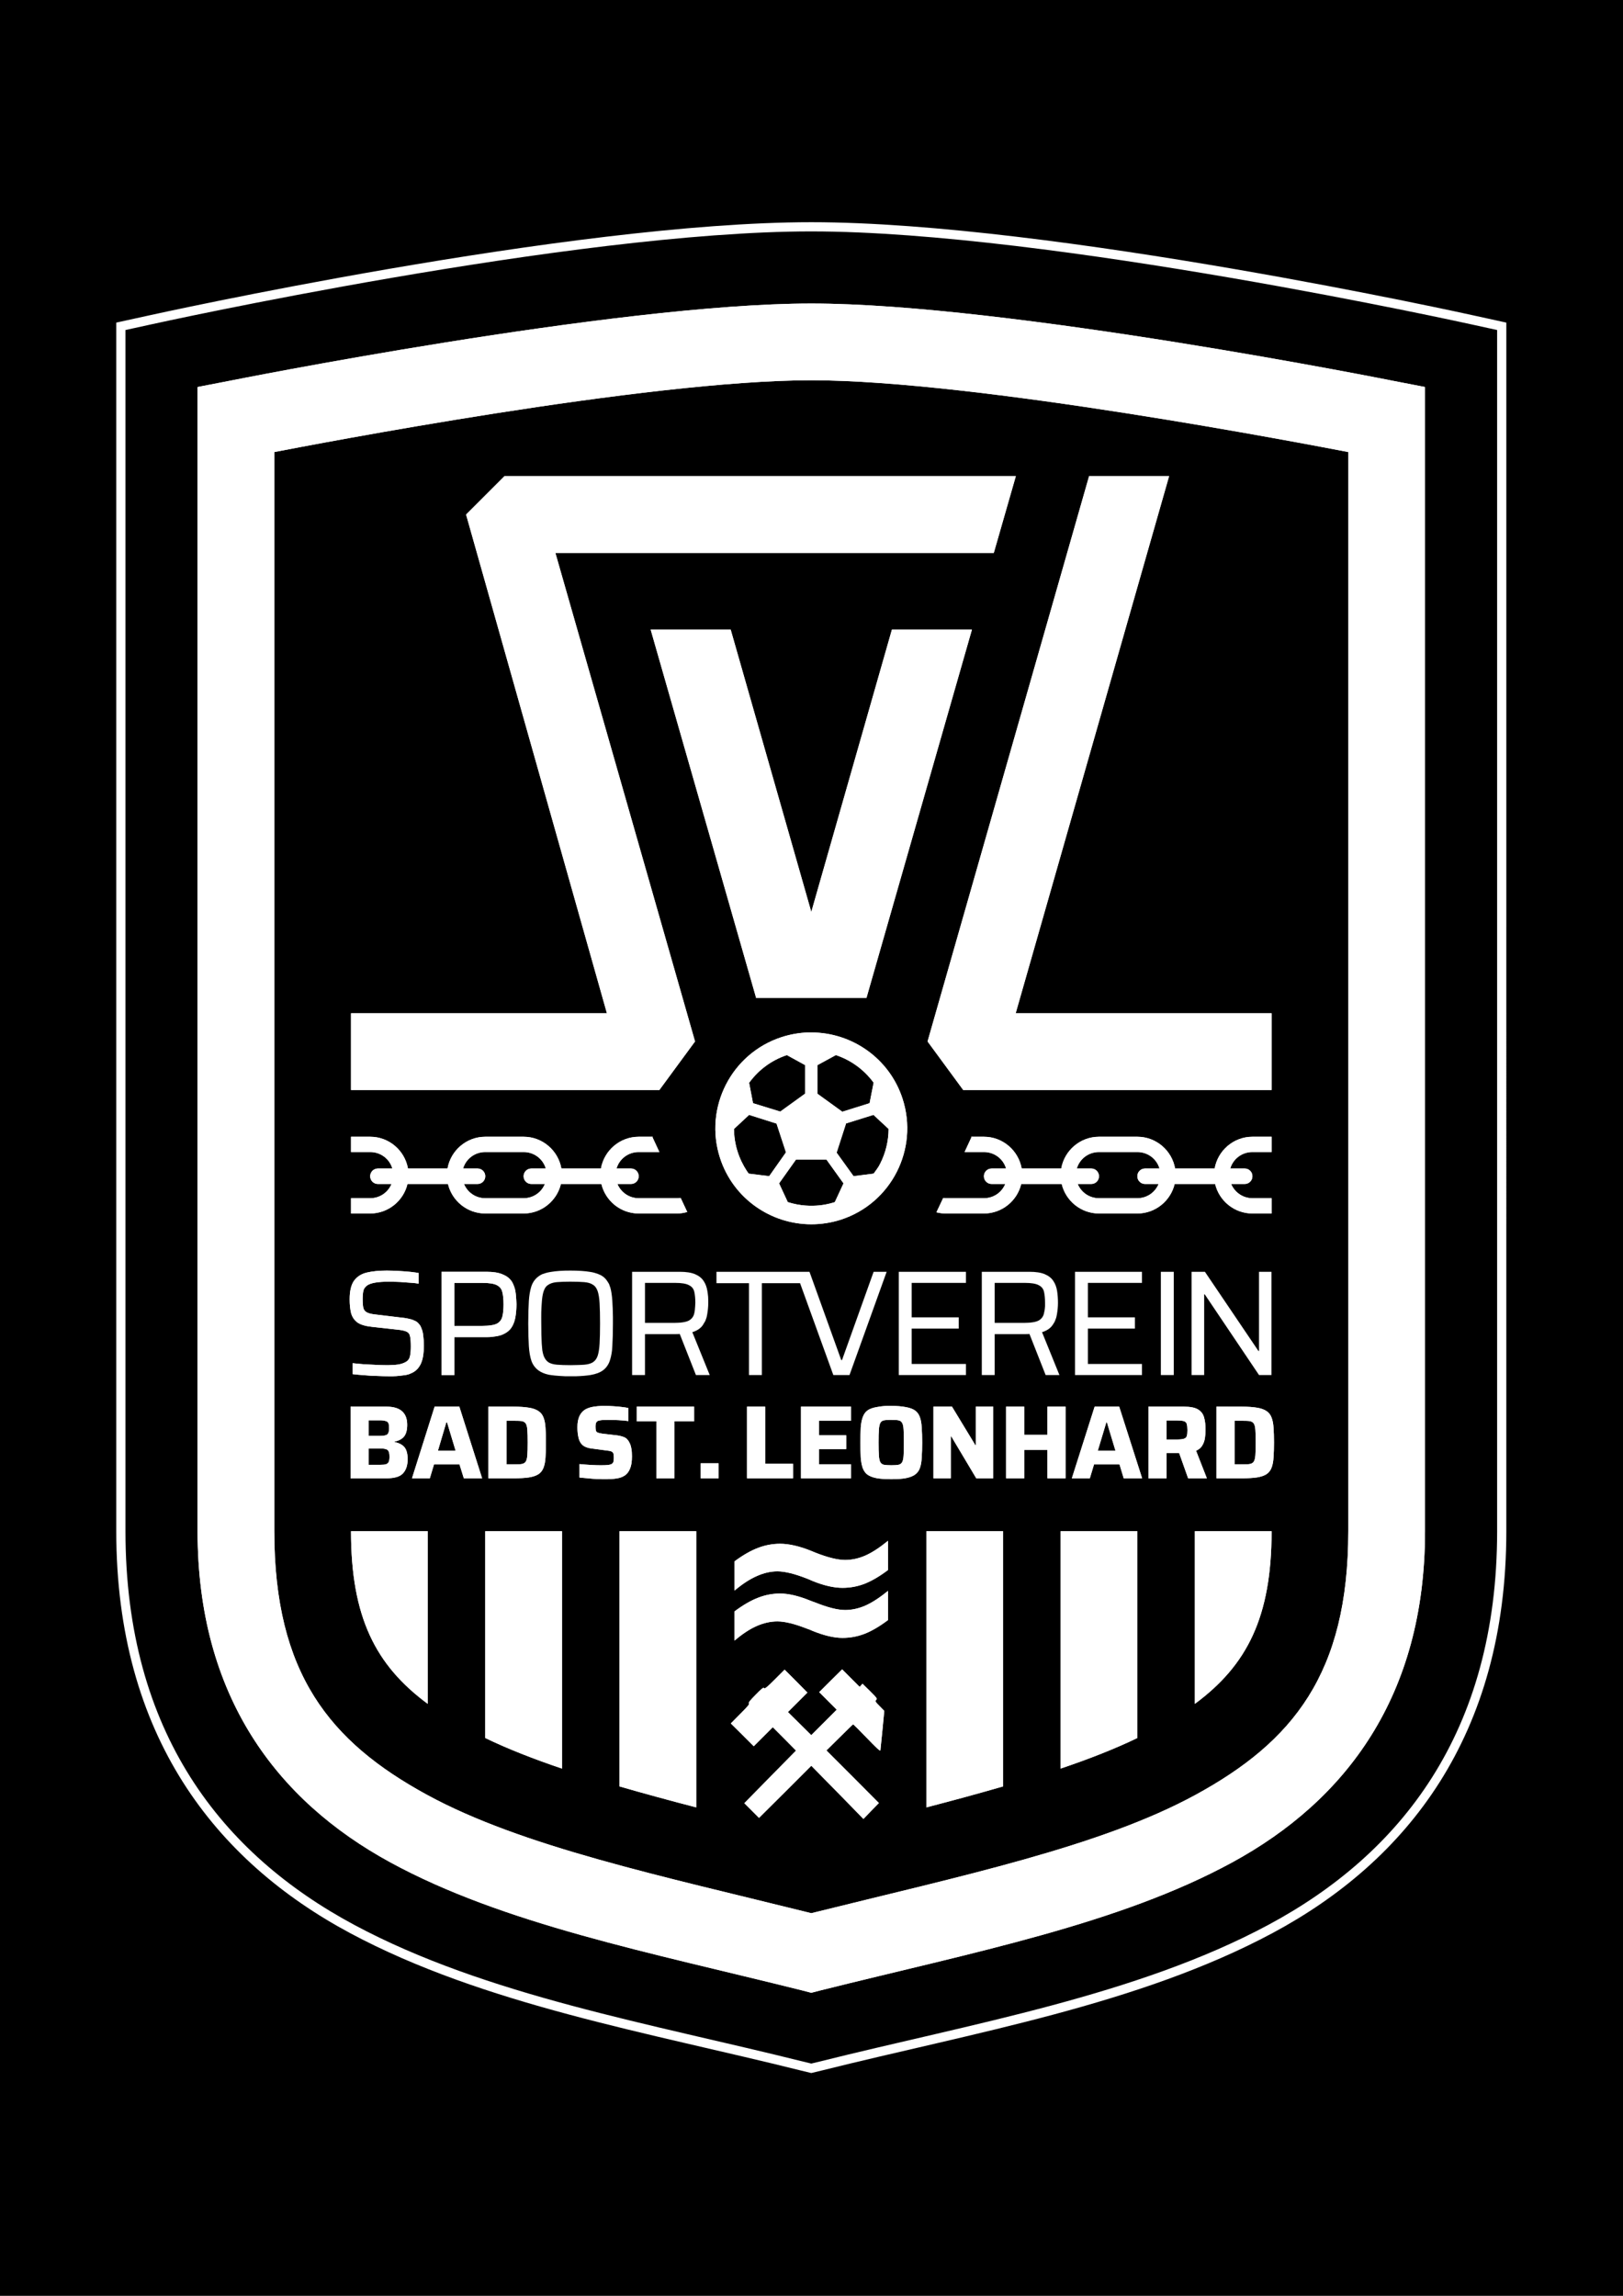 <?xml version="1.0" encoding="UTF-8" standalone="no"?>
<!-- Created with Inkscape (http://www.inkscape.org/) -->

<svg
   version="1.1"
   id="svg1"
   width="793.701"
   height="1122.52"
   viewBox="0 0 793.701 1122.52"
   sodipodi:docname="kontur-weiss.svg"
   inkscape:version="1.4.2 (1:1.4.2+202505120737+ebf0e940d0)"
   xmlns:inkscape="http://www.inkscape.org/namespaces/inkscape"
   xmlns:sodipodi="http://sodipodi.sourceforge.net/DTD/sodipodi-0.dtd"
   xmlns="http://www.w3.org/2000/svg"
   xmlns:svg="http://www.w3.org/2000/svg">
  <defs
     id="defs1" />
  <sodipodi:namedview
     id="namedview1"
     pagecolor="#ffffff"
     bordercolor="#000000"
     borderopacity="0.25"
     inkscape:showpageshadow="2"
     inkscape:pageopacity="0.0"
     inkscape:pagecheckerboard="0"
     inkscape:deskcolor="#d1d1d1"
     inkscape:zoom="0.65679466"
     inkscape:cx="361.60465"
     inkscape:cy="573.9998"
     inkscape:window-width="1920"
     inkscape:window-height="1008"
     inkscape:window-x="0"
     inkscape:window-y="0"
     inkscape:window-maximized="1"
     inkscape:current-layer="g1">
    <inkscape:page
       x="0"
       y="0"
       inkscape:label="1"
       id="page1"
       width="793.701"
       height="1122.52"
       margin="0"
       bleed="0" />
  </sodipodi:namedview>
  <g
     id="g1"
     inkscape:groupmode="layer"
     inkscape:label="1">
    <rect
       style="fill:#000000;stroke-width:80;stroke-linecap:round;stroke-miterlimit:9.3"
       id="rect2"
       width="793.701"
       height="1122.52"
       x="0"
       y="0" />
    <path
       id="path1"
       d="m 297.637,81.504 c -88.617,0 -242.614,34.117 -242.614,34.117 l -12.371,2.711 v 443.309 c 0,75.125 36.532,121.007 85.707,147.375 49.125,26.336 109.95,36.57 165.461,50.449 h 0.004 l 3.813,0.922 3.812,-0.922 h 0.004 c 55.512,-13.879 116.34,-24.113 165.461,-50.449 49.18,-26.368 85.707,-72.25 85.707,-147.375 V 118.332 l -12.371,-2.711 h -0.004 C 540.227,115.617 386.25,81.504 297.637,81.504 Z m 0,3.375 c 87.75,0 241.883,34.043 241.883,34.043 h 0.003 l 9.723,2.129 v 440.59 c 0,74.039 -35.566,118.472 -83.93,144.398 -48.41,25.957 -108.976,36.223 -164.668,50.145 l -3.011,0.726 -2.996,-0.726 h -0.016 C 238.938,742.262 178.371,731.996 129.957,706.039 81.598,680.113 46.031,635.68 46.031,561.641 v -440.59 l 9.723,-2.129 h 0.004 c 0,0 154.129,-34.043 241.879,-34.043 z m 0,26.457 c -71.871,0 -213.774,28.418 -213.774,28.418 l -11.379,2.199 v 419.688 c 0,60.394 28.95,98.687 70.637,121.425 41.688,22.739 95.223,33.028 151.109,46.996 l 3.407,0.883 3.406,-0.883 c 55.887,-13.968 109.426,-24.257 151.113,-46.996 41.688,-22.738 70.637,-61.031 70.637,-121.425 V 141.953 l -11.379,-2.199 c 0,0 -141.902,-28.418 -213.777,-28.418 z m 0,28.144 c 60.605,0 182.746,23.61 197.008,26.329 v 395.832 c 0,52.183 -20.305,77.211 -56.012,96.687 -34.867,19.02 -85.863,29.738 -140.996,43.43 -55.129,-13.692 -106.129,-24.41 -140.992,-43.43 -35.711,-19.476 -56.016,-44.504 -56.016,-96.687 V 165.809 c 14.266,-2.723 136.402,-26.329 197.008,-26.329 z m -112.575,35.18 -14.074,14.07 51.672,182.938 h -93.887 v 28.144 H 241.898 L 254.984,382.004 203.75,202.805 h 160.84 l 8.082,-28.145 z m 214.489,0 -59.258,207.344 13.082,17.808 H 466.504 V 371.668 H 372.613 L 428.902,174.66 Z m -160.84,56.289 38.699,135.113 h 40.457 L 356.566,230.949 H 327.211 L 297.637,334.508 268.062,230.949 Z m 57.609,147.754 c -3.164,0.125 -6.402,0.684 -9.566,1.707 -18.469,6 -28.594,25.891 -22.594,44.36 4.828,14.867 18.652,24.292 33.477,24.292 3.605,0 7.265,-0.531 10.886,-1.703 18.469,-6 28.59,-25.886 22.59,-44.359 -4.824,-14.867 -18.652,-24.297 -33.476,-24.297 -0.449,0 -0.864,-0.015 -1.317,0 z m -7.644,8.301 6.711,3.684 v 10.445 l -9.129,6.594 -10,-3.075 -1.434,-7.48 c 3.449,-4.734 8.192,-8.281 13.852,-10.168 z m 17.976,0 c 5.559,1.844 10.375,5.375 13.852,10.113 l -1.481,7.535 -10.007,3.133 -9.121,-6.597 v -10.5 z m -31.828,21.934 10.059,3.187 3.465,10.555 -6.157,8.738 -7.531,-0.934 c -2.039,-2.847 -5.316,-8.48 -5.387,-16.382 z m 45.625,0 5.551,5.164 c -0.027,4.355 -1.051,8.71 -3.074,12.699 -0.633,1.324 -1.555,2.496 -2.418,3.683 l -7.367,0.934 -6.211,-8.629 3.461,-10.719 z m -191.676,8.023 v 5.609 h 7.036 c 3.882,0 7.109,2.524 8.136,6.043 h -5.332 c -1.57,0.008 -2.832,1.293 -2.804,2.86 0.003,1.547 1.257,2.8 2.804,2.804 h 5 v 0.055 c -1.269,3.047 -4.261,5.168 -7.804,5.168 h -7.036 v 5.605 h 7.036 c 6.629,0 12.211,-4.636 13.687,-10.828 h 14.84 c 1.476,6.192 7.059,10.828 13.687,10.828 h 14.075 c 6.629,0 12.211,-4.636 13.687,-10.828 h 14.84 c 1.477,6.192 7.059,10.828 13.687,10.828 h 14.075 c 1.301,0 2.539,-0.214 3.738,-0.546 l -2.418,-5.168 c -0.434,0.066 -0.867,0.109 -1.32,0.109 h -14.075 c -3.542,0 -6.531,-2.176 -7.804,-5.223 h 5.004 c 1.543,-0.007 2.797,-1.257 2.8,-2.804 0.028,-1.567 -1.234,-2.852 -2.8,-2.86 h -5.336 c 1.027,-3.519 4.258,-6.043 8.136,-6.043 h 7.586 l -2.527,-5.441 0.113,-0.168 h -5.168 c -6.918,0 -12.695,5.055 -13.851,11.652 h -14.512 c -1.156,-6.593 -6.933,-11.652 -13.851,-11.652 h -14.071 c -6.918,0 -12.695,5.055 -13.851,11.652 h -14.512 c -1.156,-6.597 -6.934,-11.652 -13.852,-11.652 z m 227.516,0 0.113,0.168 -2.527,5.441 h 7.09 c 3.883,0 7.113,2.528 8.137,6.047 h -5.332 c -1.567,0.008 -2.829,1.289 -2.805,2.856 0.008,1.547 1.258,2.8 2.805,2.804 h 5.003 v 0.055 c -1.273,3.047 -4.261,5.168 -7.808,5.168 h -14.07 c -0.293,0 -0.594,-0.023 -0.879,-0.055 l -2.473,5.223 c 1.082,0.266 2.187,0.437 3.352,0.437 h 14.074 c 6.629,0 12.211,-4.636 13.687,-10.828 h 14.84 c 1.477,6.192 7.059,10.828 13.688,10.828 h 14.07 c 6.629,0 12.215,-4.636 13.687,-10.828 h 14.844 c 1.473,6.192 7.055,10.828 13.684,10.828 h 7.039 V 439.5 h -7.039 c -3.543,0 -6.528,-2.176 -7.801,-5.223 h 5 c 1.547,-0.004 2.797,-1.257 2.801,-2.804 0.027,-1.567 -1.235,-2.852 -2.801,-2.86 h -5.332 c 1.027,-3.519 4.254,-6.043 8.133,-6.043 h 7.039 v -5.609 h -7.039 c -6.918,0 -12.692,5.055 -13.852,11.652 h -14.512 c -1.156,-6.597 -6.929,-11.652 -13.851,-11.652 h -14.07 c -6.918,0 -12.696,5.055 -13.852,11.652 H 374.82 c -1.156,-6.597 -6.933,-11.652 -13.851,-11.652 z m -178.266,5.609 h 14.075 c 3.882,0 7.109,2.524 8.136,6.043 h -5.332 c -1.57,0.008 -2.828,1.293 -2.804,2.86 0.007,1.547 1.257,2.8 2.804,2.804 h 5 c -1.257,3.071 -4.242,5.223 -7.804,5.223 h -14.075 c -3.562,0 -6.539,-2.152 -7.8,-5.223 h 5 c 1.543,-0.004 2.797,-1.257 2.8,-2.804 0.028,-1.567 -1.234,-2.852 -2.8,-2.86 h -5.332 c 1.023,-3.519 4.254,-6.043 8.132,-6.043 z m 225.157,0 h 14.07 c 3.883,0 7.109,2.524 8.133,6.043 h -5.328 c -1.567,0.008 -2.828,1.293 -2.805,2.86 0.008,1.547 1.258,2.8 2.805,2.804 h 5 c -1.262,3.071 -4.239,5.223 -7.805,5.223 h -14.07 c -3.567,0 -6.547,-2.152 -7.809,-5.223 h 5.004 c 1.547,-0.004 2.797,-1.257 2.805,-2.804 0.023,-1.567 -1.239,-2.852 -2.805,-2.86 h -5.332 c 1.023,-3.519 4.254,-6.043 8.137,-6.043 z m -111.149,2.746 h 11.157 l 6.265,8.739 -3.183,6.875 c -0.879,0.277 -8.172,2.89 -17.262,0 l -3.188,-6.875 z m -150.125,40.731 c -2.859,0 -5.289,0.238 -7.304,0.719 -2.02,0.476 -3.629,1.48 -4.731,3.023 -1.062,1.504 -1.594,3.766 -1.594,6.813 0,1.91 0.172,3.554 0.5,4.949 0.364,1.394 1.114,2.582 2.254,3.461 1.137,0.843 2.926,1.394 5.274,1.648 l 9.402,1.047 c 1.578,0.148 2.707,0.387 3.406,0.715 0.735,0.332 1.176,0.914 1.321,1.758 0.199,0.808 0.281,2.05 0.281,3.738 0,1.246 -0.082,2.383 -0.281,3.41 -0.196,0.992 -0.676,1.719 -1.481,2.195 -0.808,0.477 -1.793,0.809 -2.969,0.993 -0.293,0.035 -0.593,0.082 -0.933,0.109 -0.34,0.027 -0.711,0.039 -1.102,0.059 -0.39,0.015 -0.824,0.043 -1.265,0.054 -0.438,0.008 -0.887,0 -1.375,0 -0.954,0 -2.118,-0.035 -3.516,-0.109 -1.359,-0.074 -2.82,-0.149 -4.285,-0.219 -1.473,-0.113 -2.84,-0.242 -4.125,-0.387 v 4.012 c 1.246,0.149 2.637,0.277 4.176,0.387 1.543,0.148 3.152,0.238 4.73,0.273 1.578,0.075 3.059,0.114 4.453,0.114 0.465,0 0.922,0.011 1.371,0 0.449,-0.016 0.887,-0.032 1.321,-0.059 0.859,-0.059 1.679,-0.164 2.472,-0.273 0.196,-0.024 0.364,-0.024 0.551,-0.059 0.195,-0.031 0.422,-0.07 0.602,-0.109 0.367,-0.079 0.711,-0.164 1.046,-0.278 0.168,-0.054 0.336,-0.156 0.497,-0.219 0.48,-0.187 0.906,-0.398 1.316,-0.66 0.996,-0.64 1.816,-1.57 2.418,-2.804 0.086,-0.176 0.144,-0.36 0.23,-0.547 0.625,-1.539 0.934,-3.606 0.934,-6.215 0,-1.356 -0.086,-2.543 -0.227,-3.57 -0.054,-0.512 -0.113,-1.036 -0.226,-1.485 -0.059,-0.226 -0.113,-0.394 -0.168,-0.601 -0.059,-0.211 -0.141,-0.414 -0.227,-0.61 -0.14,-0.382 -0.3,-0.777 -0.492,-1.097 -0.086,-0.161 -0.226,-0.297 -0.332,-0.438 -0.223,-0.285 -0.453,-0.551 -0.715,-0.769 -0.14,-0.11 -0.254,-0.184 -0.386,-0.278 -0.282,-0.183 -0.602,-0.32 -0.934,-0.437 -0.168,-0.067 -0.32,-0.164 -0.492,-0.223 -0.172,-0.058 -0.367,-0.109 -0.551,-0.164 -0.371,-0.105 -0.746,-0.191 -1.156,-0.277 -0.817,-0.176 -1.715,-0.293 -2.692,-0.387 l -9.179,-1.098 c -1.36,-0.144 -2.36,-0.382 -3.024,-0.714 -0.66,-0.333 -1.156,-0.86 -1.375,-1.594 -0.195,-0.77 -0.281,-1.887 -0.281,-3.356 0,-1.211 0.086,-2.23 0.281,-3.074 0.141,-0.633 0.504,-1.148 0.992,-1.594 0.086,-0.078 0.141,-0.152 0.227,-0.222 0.082,-0.071 0.223,-0.153 0.328,-0.215 1.32,-0.848 3.934,-1.27 7.859,-1.27 0.864,0 1.762,0.02 2.696,0.059 0.469,0.016 0.941,0.027 1.429,0.055 0.485,0.027 0.981,0.074 1.485,0.113 0.512,0.027 1.008,0.074 1.48,0.109 0.95,0.067 1.844,0.125 2.637,0.219 0.398,0.051 0.742,0.109 1.102,0.168 v -3.906 c -0.321,-0.067 -0.668,-0.106 -1.047,-0.164 -1.133,-0.172 -2.52,-0.332 -4.172,-0.442 -0.555,-0.043 -1.11,-0.074 -1.652,-0.109 -1.629,-0.102 -3.211,-0.168 -4.778,-0.168 z m 36.617,0.441 -16.546,0.004 v 37.871 h 4.726 v -13.91 h 11.707 c 0.613,0 1.207,-0.012 1.758,-0.055 0.281,-0.019 0.562,-0.082 0.824,-0.109 1.305,-0.144 2.438,-0.379 3.356,-0.769 1.468,-0.622 2.562,-1.485 3.297,-2.582 0.55,-0.829 0.949,-1.793 1.21,-2.805 0.055,-0.168 0.083,-0.321 0.114,-0.496 0.027,-0.172 0.082,-0.317 0.109,-0.492 0.059,-0.368 0.113,-0.778 0.168,-1.157 0.059,-0.379 0.09,-0.765 0.117,-1.152 0.055,-0.781 0.114,-1.594 0.114,-2.418 0,-0.422 -0.028,-0.805 -0.059,-1.211 -0.055,-1.227 -0.141,-2.414 -0.328,-3.516 -0.028,-0.183 -0.086,-0.375 -0.113,-0.55 -0.028,-0.18 -0.055,-0.325 -0.11,-0.496 -0.058,-0.172 -0.117,-0.329 -0.172,-0.497 -0.058,-0.16 -0.113,-0.336 -0.168,-0.492 -0.226,-0.633 -0.511,-1.226 -0.879,-1.758 -0.734,-1.066 -1.828,-1.886 -3.296,-2.472 -1.434,-0.625 -3.407,-0.938 -5.829,-0.938 z m -11.82,4.071 h 10.277 c 2.426,0 4.215,0.269 5.278,0.824 1.101,0.551 1.777,1.41 2.035,2.586 0.293,1.136 0.441,2.617 0.441,4.449 0,1.836 -0.14,3.332 -0.441,4.508 -0.293,1.176 -0.988,2.086 -2.09,2.636 -0.691,0.325 -1.652,0.54 -2.855,0.661 -0.254,0.023 -0.508,0.039 -0.77,0.054 -0.523,0.032 -1.101,0.059 -1.703,0.059 h -10.168 z m 54.09,45.125 c -1.031,0.035 -1.996,0.144 -2.914,0.277 -1.195,0.18 -2.274,0.512 -3.188,1.047 -0.894,0.535 -1.578,1.316 -2.089,2.363 -0.508,1.043 -0.77,2.445 -0.77,4.176 0,1.504 0.172,2.84 0.441,3.961 0.282,1.094 0.747,1.918 1.485,2.582 0.762,0.637 1.867,1.058 3.242,1.207 l 5.383,0.719 c 0.84,0.101 1.433,0.175 1.816,0.328 0.406,0.129 0.696,0.414 0.824,0.769 0.141,0.356 0.168,0.852 0.168,1.539 0,0.536 -0.027,0.993 -0.113,1.371 -0.055,0.36 -0.25,0.653 -0.547,0.883 -0.308,0.203 -0.769,0.36 -1.429,0.438 -0.637,0.078 -1.555,0.113 -2.754,0.113 -0.914,0 -2.086,-0.035 -3.516,-0.113 -1.426,-0.074 -2.832,-0.203 -4.234,-0.328 v 4.945 c 0.894,0.101 1.906,0.176 3.027,0.277 1.145,0.102 2.289,0.227 3.461,0.278 1.172,0.05 2.254,0.054 3.297,0.054 1.347,0 2.648,-0.093 3.793,-0.277 1.148,-0.148 2.129,-0.508 2.969,-1.043 0.867,-0.562 1.519,-1.406 1.98,-2.527 0.484,-1.121 0.715,-2.598 0.715,-4.508 0,-1.145 -0.059,-2.125 -0.227,-2.914 -0.14,-0.813 -0.347,-1.469 -0.605,-1.977 -0.508,-1.07 -1.141,-1.789 -1.977,-2.144 -0.84,-0.356 -1.816,-0.59 -2.859,-0.715 l -5.223,-0.606 c -0.738,-0.101 -1.293,-0.257 -1.648,-0.386 -0.36,-0.125 -0.559,-0.328 -0.66,-0.657 -0.114,-0.332 -0.168,-0.824 -0.168,-1.484 0,-0.484 0.027,-0.879 0.113,-1.207 0.113,-0.359 0.305,-0.68 0.66,-0.883 0.559,-0.304 1.856,-0.437 3.793,-0.437 1.219,0 2.5,0.031 3.899,0.109 1.429,0.074 2.636,0.176 3.578,0.328 v -4.781 c -0.664,-0.152 -1.512,-0.285 -2.477,-0.387 -0.945,-0.125 -1.926,-0.222 -3.023,-0.273 -1.094,-0.074 -2.172,-0.113 -3.188,-0.113 -0.359,0 -0.699,-0.012 -1.043,0 z m 104.605,0 c -1.5,0.054 -2.777,0.234 -3.847,0.445 -1.403,0.25 -2.543,0.652 -3.356,1.262 -0.789,0.586 -1.32,1.429 -1.703,2.472 -0.355,1.02 -0.613,2.266 -0.715,3.793 -0.086,1.528 -0.113,3.328 -0.113,5.442 0,2.113 0.027,3.972 0.113,5.5 0.114,1.527 0.36,2.8 0.715,3.843 0.383,1.02 0.914,1.813 1.703,2.422 0.813,0.586 1.953,1.039 3.356,1.321 1.422,0.254 3.25,0.382 5.441,0.382 2.188,0 3.934,-0.128 5.332,-0.382 1.426,-0.282 2.594,-0.735 3.406,-1.321 0.817,-0.609 1.403,-1.402 1.758,-2.422 0.383,-1.043 0.586,-2.316 0.66,-3.843 0.114,-1.528 0.168,-3.387 0.168,-5.5 0,-2.114 -0.054,-3.914 -0.168,-5.442 -0.086,-1.527 -0.281,-2.773 -0.66,-3.793 -0.355,-1.043 -0.941,-1.886 -1.758,-2.472 -0.816,-0.61 -1.98,-1.008 -3.406,-1.262 -1.402,-0.281 -3.144,-0.445 -5.332,-0.445 -0.551,0 -1.097,-0.016 -1.594,0 z m -196.789,0.277 v 26.277 h 13.246 c 2.852,0 4.872,-0.59 5.993,-1.812 1.144,-1.25 1.703,-2.981 1.703,-5.168 0,-1.988 -0.391,-3.457 -1.153,-4.399 -0.765,-0.941 -1.972,-1.57 -3.628,-1.925 v -0.164 c 1.578,-0.332 2.777,-0.958 3.515,-1.922 0.738,-0.969 1.102,-2.379 1.102,-4.235 0,-4.406 -2.539,-6.652 -7.532,-6.652 z m 30.836,0 -8.3,26.277 h 6.543 l 1.539,-5.113 h 9.343 l 1.594,5.113 h 6.707 l -8.355,-26.277 z m 19.735,0 v 26.277 h 9.234 c 2.316,0 4.188,-0.101 5.664,-0.328 1.5,-0.254 2.68,-0.652 3.516,-1.211 0.844,-0.586 1.433,-1.371 1.816,-2.367 0.383,-1.016 0.641,-2.289 0.715,-3.793 0.113,-1.5 0.168,-3.328 0.168,-5.441 0,-2.114 -0.055,-3.883 -0.168,-5.383 -0.086,-1.504 -0.332,-2.746 -0.715,-3.738 -0.383,-1.02 -0.972,-1.805 -1.816,-2.364 -0.836,-0.586 -2.016,-1.035 -3.516,-1.265 -1.48,-0.254 -3.348,-0.387 -5.664,-0.387 z m 54.418,0 v 5.387 h 7.203 v 20.89 h 6.597 v -20.89 h 7.254 v -5.387 z m 40.457,0 v 26.277 h 16.879 v -5.332 h -10.227 v -20.945 z m 19.789,0 v 26.277 h 18.363 v -5.113 h -11.766 v -5.609 h 10.004 v -5.055 h -10.004 v -5.332 h 11.766 v -5.168 z m 48.594,0 v 26.277 h 6.378 v -15.39 h 0.168 l 9.176,15.39 h 6.211 v -26.277 h -6.375 v 14.129 h -0.168 l -8.574,-14.129 z m 26.66,0 v 26.277 h 6.648 v -10.39 h 8.524 v 10.39 h 6.648 v -26.277 h -6.648 v 10.336 h -8.524 v -10.336 z m 32.488,0 -8.359,26.277 h 6.597 l 1.539,-5.113 h 9.344 l 1.539,5.113 h 6.762 l -8.41,-26.277 z m 19.73,0 v 26.277 h 6.653 v -9.289 h 4.617 l 3.301,9.289 h 6.867 l -3.957,-10.113 c 1.019,-0.434 1.769,-1.059 2.254,-1.871 0.508,-0.84 0.84,-1.754 0.992,-2.746 0.141,-1.02 0.223,-2.035 0.223,-3.028 0,-1.804 -0.164,-3.367 -0.547,-4.617 -0.356,-1.273 -1.11,-2.25 -2.254,-2.91 -1.121,-0.664 -2.82,-0.992 -5.113,-0.992 z m 24.957,0 v 26.277 h 9.235 c 2.316,0 4.183,-0.101 5.66,-0.328 1.504,-0.254 2.68,-0.652 3.52,-1.211 0.843,-0.586 1.433,-1.371 1.816,-2.367 0.383,-1.016 0.633,-2.289 0.711,-3.793 0.113,-1.5 0.172,-3.328 0.172,-5.441 0,-2.114 -0.059,-3.883 -0.172,-5.383 -0.086,-1.504 -0.328,-2.746 -0.711,-3.738 -0.383,-1.02 -0.977,-1.805 -1.816,-2.364 -0.84,-0.586 -2.016,-1.035 -3.52,-1.265 -1.477,-0.254 -3.34,-0.387 -5.66,-0.387 z m -120.105,4.84 h 0.004 c 0.25,-0.008 0.539,0 0.82,0 1.121,0 1.946,0.035 2.582,0.164 0.637,0.101 1.098,0.426 1.375,0.933 0.305,0.485 0.496,1.329 0.547,2.473 0.086,1.149 0.113,2.695 0.113,4.731 0,2.035 -0.027,3.636 -0.113,4.781 -0.055,1.148 -0.25,1.965 -0.547,2.476 -0.281,0.481 -0.738,0.805 -1.375,0.934 -0.636,0.102 -1.461,0.164 -2.582,0.164 -1.121,0 -2.004,-0.062 -2.64,-0.164 -0.637,-0.129 -1.094,-0.453 -1.372,-0.934 -0.281,-0.511 -0.472,-1.328 -0.546,-2.476 -0.086,-1.145 -0.118,-2.746 -0.118,-4.781 0,-2.036 0.032,-3.582 0.118,-4.731 0.086,-1.144 0.281,-1.988 0.546,-2.473 0.282,-0.507 0.735,-0.832 1.372,-0.933 0.48,-0.094 1.066,-0.141 1.816,-0.164 z m -190.906,0.164 h 4.176 c 0.917,0 1.605,0.125 2.089,0.277 0.485,0.129 0.836,0.391 0.989,0.824 0.172,0.407 0.226,1.028 0.226,1.817 0,1.117 -0.195,1.867 -0.656,2.25 -0.461,0.383 -1.344,0.551 -2.641,0.551 h -4.179 z m 292.707,0.058 h 3.793 c 1.222,0 2.105,0.094 2.636,0.274 0.536,0.18 0.864,0.535 0.993,1.043 0.14,0.512 0.222,1.234 0.222,2.199 0,0.969 -0.054,1.691 -0.222,2.203 -0.141,0.481 -0.485,0.809 -1.047,0.988 -0.532,0.176 -1.41,0.278 -2.582,0.278 h -3.793 z m -242.137,0.106 h 2.418 c 1.297,0 2.309,0.012 3.023,0.113 0.739,0.102 1.262,0.395 1.594,0.879 0.332,0.484 0.528,1.301 0.602,2.418 0.086,1.098 0.113,2.602 0.113,4.563 0,1.988 -0.027,3.523 -0.113,4.617 -0.082,1.093 -0.278,1.933 -0.602,2.418 -0.332,0.484 -0.855,0.781 -1.594,0.883 -0.711,0.097 -1.726,0.105 -3.023,0.105 h -2.418 z m 267.09,0 h 2.418 c 1.301,0 2.312,0.012 3.027,0.113 0.735,0.102 1.262,0.395 1.59,0.879 0.332,0.484 0.527,1.301 0.605,2.418 0.086,1.098 0.118,2.602 0.118,4.563 0,1.988 -0.032,3.523 -0.118,4.617 -0.085,1.093 -0.281,1.933 -0.605,2.418 -0.332,0.484 -0.855,0.781 -1.59,0.883 -0.715,0.097 -1.726,0.105 -3.027,0.105 h -2.418 z m -289.188,0.609 h 0.282 l 3.132,10.387 h -6.484 z m 242.137,0 h 0.227 l 3.132,10.387 h -6.488 z m -270.609,9.563 h 4.285 c 1.351,0 2.258,0.199 2.691,0.605 0.461,0.383 0.66,1.196 0.66,2.418 0,0.813 -0.082,1.438 -0.281,1.867 -0.168,0.411 -0.508,0.704 -0.988,0.883 -0.484,0.153 -1.172,0.219 -2.086,0.219 h -4.289 z m 128.347,5.441 h -6.539 v 5.496 h 6.539 z m -134.836,24.899 c 0,31.504 8.981,49.168 28.145,63.324 v -63.324 z m 49.25,0 V 637.5 c 8.25,3.984 17.711,7.684 28.149,11.211 v -87.07 z m 49.254,0 v 93.613 c 8.86,2.57 18.258,5.125 28.145,7.691 V 561.641 Z m 112.578,0 v 101.304 c 9.883,-2.566 19.286,-5.121 28.141,-7.691 v -93.613 z m 49.25,0 v 87.07 c 10.434,-3.527 19.899,-7.227 28.145,-11.211 v -75.859 z m 49.254,0 v 63.324 c 19.161,-14.156 28.145,-31.82 28.145,-63.324 z m -112.578,3.515 c -3.015,2.489 -5.758,4.278 -8.246,5.391 -2.461,1.082 -4.957,1.648 -7.473,1.648 -2.753,0 -6.402,-0.91 -10.941,-2.695 -0.41,-0.172 -0.699,-0.297 -0.933,-0.387 -0.141,-0.058 -0.368,-0.152 -0.661,-0.273 -4.3,-1.727 -8.101,-2.586 -11.32,-2.586 -2.84,0 -5.559,0.516 -8.191,1.543 -2.61,0.996 -5.45,2.609 -8.52,4.894 v 10.719 c 2.867,-2.43 5.563,-4.164 8.078,-5.277 2.516,-1.141 5.067,-1.762 7.645,-1.762 2.75,0 6.398,0.91 10.933,2.695 0.442,0.172 0.735,0.297 0.938,0.387 0.226,0.086 0.578,0.262 0.988,0.438 4.184,1.695 7.863,2.527 10.996,2.527 2.809,0 5.473,-0.488 8.078,-1.48 2.637,-1.028 5.528,-2.719 8.629,-5.063 z m 0,18.364 c -3.015,2.488 -5.758,4.273 -8.246,5.382 -2.461,1.086 -4.957,1.653 -7.473,1.653 -2.753,0 -6.402,-0.934 -10.941,-2.75 -0.41,-0.145 -0.699,-0.243 -0.933,-0.328 -0.196,-0.09 -0.551,-0.211 -0.993,-0.387 -4.183,-1.699 -7.859,-2.582 -10.992,-2.582 -2.808,0 -5.476,0.515 -8.082,1.539 -2.605,0.996 -5.496,2.66 -8.629,5 v 10.719 c 2.867,-2.457 5.563,-4.215 8.078,-5.328 2.52,-1.114 5.067,-1.708 7.645,-1.708 2.75,0 6.402,0.911 10.937,2.696 0.442,0.179 0.762,0.273 0.934,0.332 0.254,0.113 0.582,0.262 0.992,0.437 4.184,1.696 7.86,2.582 10.992,2.582 2.809,0 5.473,-0.488 8.078,-1.484 2.637,-1.023 5.532,-2.715 8.633,-5.055 z m -16.82,28.8 -4.231,4.18 -4.179,4.18 3.246,3.242 3.183,3.187 -4.668,4.672 -4.675,4.672 -4.285,-4.23 -4.29,-4.235 3.571,-3.574 3.578,-3.57 -4.18,-4.235 -4.179,-4.175 -3.571,3.57 c -2.949,2.941 -3.687,3.516 -3.957,3.191 -0.281,-0.324 -0.793,0.098 -3.078,2.418 -2.172,2.199 -2.715,2.899 -2.473,3.188 0.25,0.293 -0.472,1.121 -3.191,3.844 l -3.461,3.519 4.231,4.18 4.179,4.176 6.981,-6.981 4.289,4.289 4.23,4.289 -9.457,9.617 -9.508,9.676 2.696,2.692 2.691,2.695 9.621,-9.567 9.563,-9.562 9.566,9.727 9.563,9.789 2.804,-2.918 2.856,-2.911 -9.617,-9.675 -9.621,-9.621 4.785,-4.727 c 2.621,-2.605 4.875,-4.793 5,-4.836 0.113,-0.043 2.382,2.207 5.058,5.004 3.153,3.297 4.559,4.605 4.891,4.617 l 0.055,-0.058 c 0.027,-0.293 0.398,-3.688 0.769,-7.532 l 0.66,-6.98 -1.707,-1.762 c -1.621,-1.64 -1.699,-1.765 -1.261,-2.25 0.437,-0.484 0.335,-0.66 -2.258,-3.242 l -2.746,-2.695 -0.496,0.55 -0.551,0.606 -3.242,-3.242 z"
       style="fill:#ffffff;fill-opacity:1;fill-rule:nonzero;stroke:none"
       transform="scale(1.333)" />
    <path
       id="path2"
       d="m 297.637,111.336 c -71.871,0 -213.774,28.418 -213.774,28.418 l -11.379,2.199 v 419.688 c 0,60.39 28.95,98.687 70.637,121.425 41.688,22.739 95.223,33.028 151.109,47 l 3.407,0.879 3.41,-0.879 c 55.887,-13.972 109.422,-24.261 151.109,-47 41.688,-22.738 70.633,-61.035 70.633,-121.425 V 141.953 l -11.379,-2.199 c 0,0 -141.898,-28.418 -213.773,-28.418 z m 0,28.144 c 60.605,0 182.746,23.61 197.008,26.329 v 395.832 c 0,52.183 -20.305,77.214 -56.012,96.691 -34.867,19.016 -85.863,29.734 -140.996,43.426 -55.129,-13.692 -106.129,-24.41 -140.996,-43.426 -35.707,-19.477 -56.012,-44.508 -56.012,-96.691 V 165.809 c 14.266,-2.723 136.402,-26.329 197.008,-26.329 z m -112.575,35.18 -14.074,14.07 51.672,182.938 h -93.887 v 28.144 H 241.898 L 254.98,382.004 203.75,202.805 h 160.84 l 8.082,-28.145 z m 214.489,0 -59.258,207.344 13.082,17.808 H 466.504 V 371.668 H 372.617 L 428.902,174.66 Z m -160.84,56.289 38.699,135.113 h 40.457 L 356.562,230.949 H 327.211 L 297.637,334.508 268.066,230.949 Z m 57.609,147.754 c -3.164,0.125 -6.402,0.684 -9.566,1.703 -18.469,6.004 -28.594,25.891 -22.594,44.364 4.828,14.863 18.652,24.292 33.477,24.292 3.605,0 7.269,-0.535 10.886,-1.703 18.469,-6 28.59,-25.89 22.59,-44.359 -4.828,-14.867 -18.652,-24.297 -33.476,-24.297 -0.449,0 -0.867,-0.015 -1.321,0 z m -7.64,8.301 6.703,3.684 v 10.445 l -9.125,6.594 -10.004,-3.079 -1.43,-7.476 c 3.449,-4.734 8.192,-8.281 13.852,-10.168 z m 17.972,0 c 5.559,1.844 10.375,5.375 13.852,10.113 l -1.481,7.531 -10.007,3.133 -9.125,-6.593 v -10.5 z m -31.828,21.934 10.063,3.187 3.461,10.555 -6.157,8.738 -7.531,-0.934 c -2.039,-2.847 -5.316,-8.48 -5.387,-16.379 z m 45.625,0 5.551,5.167 c -0.027,4.356 -1.051,8.711 -3.078,12.696 -0.633,1.324 -1.551,2.496 -2.414,3.683 l -7.367,0.934 -6.211,-8.629 3.461,-10.719 z m -191.676,8.023 v 5.609 h 7.036 c 3.882,0 7.109,2.528 8.136,6.047 h -5.332 c -1.566,0.004 -2.828,1.289 -2.804,2.856 0.007,1.547 1.257,2.797 2.804,2.804 h 5 v 0.055 c -1.269,3.047 -4.258,5.168 -7.804,5.168 h -7.036 v 5.605 h 7.036 c 6.629,0 12.214,-4.636 13.687,-10.828 h 14.844 c 1.472,6.192 7.055,10.828 13.687,10.828 h 14.071 c 6.629,0 12.211,-4.636 13.687,-10.828 h 14.84 c 1.477,6.192 7.059,10.828 13.687,10.828 h 14.075 c 1.301,0 2.539,-0.214 3.738,-0.546 l -2.418,-5.168 c -0.434,0.066 -0.867,0.109 -1.32,0.109 h -14.075 c -3.542,0 -6.531,-2.176 -7.804,-5.223 h 5.004 c 1.543,-0.007 2.797,-1.257 2.8,-2.804 0.028,-1.567 -1.234,-2.852 -2.8,-2.856 h -5.332 c 1.023,-3.519 4.254,-6.047 8.132,-6.047 h 7.586 l -2.527,-5.441 0.113,-0.168 h -5.168 c -6.918,0 -12.695,5.055 -13.851,11.652 h -14.512 c -1.156,-6.593 -6.933,-11.652 -13.851,-11.652 h -14.071 c -6.922,0 -12.695,5.059 -13.855,11.656 h -14.512 c -1.156,-6.597 -6.93,-11.656 -13.852,-11.656 z m 227.516,0 0.113,0.168 -2.527,5.441 h 7.09 c 3.883,0 7.113,2.528 8.137,6.047 h -5.332 c -1.567,0.004 -2.829,1.289 -2.805,2.856 0.008,1.547 1.258,2.797 2.805,2.804 h 5 v 0.055 c -1.27,3.047 -4.258,5.168 -7.805,5.168 h -14.07 c -0.297,0 -0.594,-0.027 -0.879,-0.055 l -2.473,5.223 c 1.082,0.266 2.187,0.437 3.352,0.437 h 14.074 c 6.629,0 12.211,-4.636 13.687,-10.828 h 14.84 c 1.473,6.192 7.059,10.828 13.688,10.828 h 14.07 c 6.629,0 12.215,-4.636 13.687,-10.828 h 14.844 c 1.473,6.192 7.059,10.828 13.688,10.828 h 7.035 V 439.5 h -7.035 c -3.547,0 -6.535,-2.176 -7.809,-5.223 h 5.004 c 1.547,-0.007 2.797,-1.257 2.805,-2.804 0.023,-1.567 -1.239,-2.852 -2.805,-2.856 h -5.332 c 1.023,-3.519 4.254,-6.047 8.137,-6.047 h 7.035 v -5.609 h -7.035 c -6.922,0 -12.696,5.055 -13.856,11.656 h -14.508 c -1.16,-6.597 -6.933,-11.656 -13.855,-11.656 h -14.07 c -6.918,0 -12.696,5.059 -13.852,11.656 H 374.82 c -1.156,-6.597 -6.933,-11.656 -13.851,-11.656 z m -178.262,5.609 h 14.071 c 3.882,0 7.109,2.528 8.136,6.047 h -5.332 c -1.57,0.004 -2.828,1.289 -2.804,2.856 0.007,1.547 1.257,2.797 2.804,2.804 h 5 c -1.261,3.071 -4.242,5.223 -7.804,5.223 h -14.071 c -3.566,0 -6.547,-2.152 -7.808,-5.223 h 5.004 c 1.547,-0.007 2.797,-1.257 2.8,-2.804 0.028,-1.567 -1.234,-2.852 -2.8,-2.856 h -5.332 c 1.023,-3.519 4.254,-6.047 8.136,-6.047 z m 225.153,0 h 14.07 c 3.883,0 7.109,2.528 8.137,6.047 h -5.332 c -1.571,0.004 -2.828,1.289 -2.805,2.856 0.008,1.547 1.258,2.797 2.805,2.804 h 5 c -1.262,3.071 -4.243,5.223 -7.805,5.223 h -14.07 c -3.567,0 -6.547,-2.152 -7.809,-5.223 h 5.004 c 1.547,-0.007 2.797,-1.257 2.805,-2.804 0.023,-1.567 -1.239,-2.852 -2.805,-2.856 h -5.332 c 1.023,-3.519 4.254,-6.047 8.137,-6.047 z m -111.149,2.746 h 11.16 l 6.266,8.743 -3.187,6.871 c -0.879,0.277 -8.168,2.89 -17.262,0 l -3.188,-6.871 z M 141.91,466.051 c -2.863,0 -5.293,0.234 -7.308,0.715 -2.02,0.476 -3.629,1.48 -4.731,3.023 -1.062,1.504 -1.59,3.77 -1.59,6.816 0,1.907 0.168,3.551 0.492,4.946 0.368,1.394 1.118,2.582 2.258,3.465 1.137,0.843 2.926,1.39 5.274,1.648 l 9.402,1.043 c 1.578,0.148 2.711,0.383 3.406,0.715 0.735,0.332 1.176,0.914 1.321,1.758 0.199,0.808 0.281,2.05 0.281,3.738 0,1.25 -0.082,2.383 -0.281,3.41 -0.196,0.988 -0.676,1.719 -1.485,2.199 -0.804,0.477 -1.789,0.805 -2.965,0.989 -0.293,0.035 -0.593,0.082 -0.937,0.109 -0.34,0.027 -0.707,0.035 -1.098,0.055 -0.394,0.019 -0.824,0.047 -1.265,0.058 -0.438,0.008 -0.887,0 -1.372,0 -0.957,0 -2.124,-0.039 -3.519,-0.109 -1.359,-0.074 -2.82,-0.149 -4.289,-0.219 -1.469,-0.113 -2.836,-0.242 -4.121,-0.387 v 4.012 c 1.246,0.149 2.637,0.277 4.176,0.387 1.543,0.144 3.152,0.238 4.73,0.273 1.578,0.075 3.055,0.11 4.449,0.11 0.469,0 0.926,0.015 1.375,0 0.449,-0.012 0.887,-0.028 1.321,-0.055 0.859,-0.055 1.683,-0.164 2.472,-0.277 0.199,-0.02 0.36,-0.024 0.551,-0.055 0.195,-0.031 0.422,-0.07 0.605,-0.109 0.364,-0.079 0.708,-0.168 1.043,-0.278 0.168,-0.054 0.336,-0.156 0.497,-0.219 0.48,-0.187 0.906,-0.398 1.32,-0.66 0.996,-0.64 1.812,-1.57 2.418,-2.8 0.082,-0.18 0.14,-0.364 0.222,-0.551 0.626,-1.543 0.934,-3.606 0.934,-6.211 0,-1.36 -0.082,-2.547 -0.223,-3.574 -0.058,-0.512 -0.113,-1.036 -0.226,-1.485 -0.055,-0.222 -0.113,-0.394 -0.168,-0.605 -0.059,-0.207 -0.141,-0.41 -0.227,-0.602 -0.14,-0.386 -0.3,-0.781 -0.496,-1.101 -0.082,-0.161 -0.222,-0.297 -0.328,-0.438 -0.226,-0.285 -0.453,-0.551 -0.715,-0.769 -0.14,-0.11 -0.254,-0.184 -0.386,-0.278 -0.282,-0.183 -0.602,-0.32 -0.934,-0.441 -0.168,-0.063 -0.32,-0.16 -0.496,-0.219 -0.168,-0.058 -0.363,-0.109 -0.547,-0.164 -0.367,-0.109 -0.746,-0.187 -1.152,-0.277 -0.817,-0.172 -1.723,-0.293 -2.696,-0.383 l -9.179,-1.102 c -1.356,-0.144 -2.36,-0.382 -3.024,-0.714 -0.66,-0.329 -1.152,-0.86 -1.375,-1.594 -0.195,-0.77 -0.281,-1.883 -0.281,-3.352 0,-1.211 0.086,-2.234 0.281,-3.078 0.141,-0.633 0.504,-1.148 0.992,-1.594 0.086,-0.078 0.141,-0.148 0.227,-0.218 0.082,-0.071 0.223,-0.157 0.328,-0.223 1.32,-0.844 3.934,-1.262 7.859,-1.262 0.864,0 1.762,0.016 2.696,0.055 0.465,0.019 0.941,0.027 1.429,0.055 0.485,0.031 0.977,0.074 1.481,0.113 0.516,0.027 1.012,0.074 1.484,0.109 0.95,0.067 1.844,0.121 2.637,0.219 0.398,0.047 0.742,0.109 1.102,0.164 v -3.902 c -0.321,-0.063 -0.668,-0.106 -1.043,-0.164 -1.137,-0.172 -2.528,-0.332 -4.18,-0.442 -0.551,-0.043 -1.106,-0.074 -1.648,-0.109 -1.633,-0.106 -3.215,-0.164 -4.782,-0.164 z m 67.449,0 c -1.472,0 -2.793,0.027 -4.015,0.109 -1.219,0.082 -2.324,0.219 -3.297,0.383 -0.715,0.109 -1.375,0.258 -1.977,0.441 -0.199,0.063 -0.418,0.153 -0.605,0.219 -0.199,0.067 -0.375,0.086 -0.551,0.168 -0.527,0.231 -0.961,0.52 -1.371,0.824 -1.102,0.805 -1.981,1.938 -2.527,3.407 -0.059,0.179 -0.114,0.359 -0.172,0.55 -0.406,1.344 -0.696,3.012 -0.824,5 -0.141,2.243 -0.223,5.036 -0.223,8.301 0,3.27 0.082,6.027 0.223,8.301 0.14,2.238 0.476,4.086 0.992,5.551 0.55,1.433 1.426,2.547 2.527,3.355 0.961,0.707 2.211,1.254 3.793,1.594 0.223,0.047 0.477,0.066 0.715,0.109 0.973,0.149 2.074,0.258 3.297,0.332 0.609,0.035 1.254,0.09 1.926,0.11 0.671,0.015 1.351,0 2.085,0 0.735,0 1.422,0.015 2.09,0 2.008,-0.059 3.735,-0.223 5.168,-0.442 1.946,-0.332 3.461,-0.894 4.563,-1.703 0.851,-0.605 1.531,-1.406 2.035,-2.363 0.168,-0.32 0.312,-0.633 0.437,-0.992 0.387,-1.102 0.7,-2.422 0.879,-3.957 0.055,-0.512 0.082,-1.036 0.114,-1.594 0.14,-2.277 0.222,-5.031 0.222,-8.301 0,-0.816 0.012,-1.609 0,-2.363 -0.027,-2.258 -0.109,-4.258 -0.222,-5.938 -0.141,-1.988 -0.364,-3.656 -0.77,-5 -0.055,-0.191 -0.168,-0.371 -0.226,-0.55 -0.055,-0.184 -0.083,-0.375 -0.168,-0.551 -0.082,-0.172 -0.196,-0.332 -0.282,-0.492 -0.086,-0.164 -0.168,-0.289 -0.281,-0.442 -0.469,-0.762 -1.047,-1.418 -1.758,-1.922 -0.551,-0.406 -1.218,-0.715 -1.98,-0.992 -0.762,-0.273 -1.61,-0.512 -2.582,-0.66 -1.91,-0.328 -4.321,-0.492 -7.258,-0.492 z m -47.382,0.437 v 37.875 h 4.726 v -13.906 h 11.707 c 0.613,0 1.207,-0.016 1.758,-0.059 0.281,-0.019 0.562,-0.082 0.824,-0.109 1.309,-0.144 2.438,-0.379 3.356,-0.769 1.468,-0.622 2.562,-1.481 3.297,-2.582 0.55,-0.829 0.949,-1.793 1.21,-2.805 0.055,-0.168 0.086,-0.321 0.114,-0.492 0.027,-0.176 0.082,-0.317 0.113,-0.496 0.055,-0.368 0.109,-0.778 0.168,-1.157 0.055,-0.379 0.082,-0.761 0.113,-1.152 0.055,-0.781 0.114,-1.594 0.114,-2.418 0,-0.422 -0.032,-0.801 -0.059,-1.211 -0.055,-1.227 -0.141,-2.418 -0.328,-3.519 -0.028,-0.18 -0.086,-0.372 -0.113,-0.547 -0.028,-0.18 -0.055,-0.325 -0.114,-0.496 -0.054,-0.172 -0.113,-0.333 -0.168,-0.497 -0.054,-0.16 -0.113,-0.336 -0.168,-0.492 -0.226,-0.633 -0.511,-1.226 -0.879,-1.761 -0.734,-1.063 -1.828,-1.883 -3.296,-2.473 -1.434,-0.625 -3.407,-0.934 -5.829,-0.934 z m 69.918,0 v 37.875 h 4.726 v -15.008 h 11.324 c 0.66,0 1.133,-0.015 1.43,-0.054 l 5.937,15.062 h 5.059 l -6.379,-15.722 c 1.762,-0.551 3.039,-1.407 3.848,-2.582 0.199,-0.293 0.379,-0.625 0.551,-0.934 0.082,-0.156 0.195,-0.281 0.281,-0.441 0.14,-0.317 0.281,-0.657 0.383,-0.989 0.058,-0.168 0.113,-0.324 0.172,-0.496 0.082,-0.34 0.168,-0.742 0.222,-1.097 0.254,-1.469 0.387,-2.875 0.387,-4.235 0,-0.789 0,-1.519 -0.055,-2.254 -0.058,-0.734 -0.172,-1.465 -0.281,-2.144 -0.227,-1.395 -0.676,-2.598 -1.375,-3.625 -0.699,-1.067 -1.738,-1.887 -3.133,-2.477 -1.394,-0.586 -3.277,-0.879 -5.664,-0.879 z m 30.949,0 v 4.18 h 11.926 v 33.695 h 4.73 v -33.695 h 14.016 l 12.203,33.695 h 5.937 l 13.629,-37.875 h -4.781 l -11.598,32.379 h -0.281 l -11.652,-32.379 z m 66.894,0 v 37.875 h 24.629 v -4.066 h -19.898 v -12.973 h 17.258 v -4.125 h -17.258 v -12.64 h 19.898 v -4.071 z m 30.453,0 v 37.875 h 4.727 v -15.008 h 11.324 c 0.664,0 1.137,-0.015 1.43,-0.054 l 5.937,15.062 h 5.059 l -6.379,-15.722 c 1.762,-0.551 3.043,-1.407 3.848,-2.582 0.199,-0.293 0.433,-0.625 0.605,-0.934 0.086,-0.156 0.141,-0.281 0.227,-0.441 0.14,-0.317 0.281,-0.657 0.386,-0.989 0.055,-0.168 0.11,-0.324 0.168,-0.496 0.082,-0.34 0.168,-0.742 0.227,-1.097 0.25,-1.469 0.383,-2.875 0.383,-4.235 0,-1.578 -0.113,-3.039 -0.328,-4.398 -0.227,-1.395 -0.676,-2.598 -1.375,-3.625 -0.696,-1.067 -1.739,-1.887 -3.133,-2.477 -1.395,-0.586 -3.274,-0.879 -5.66,-0.879 z m 34.192,0 v 37.875 h 24.57 v -4.066 h -19.844 v -12.973 h 17.262 v -4.125 h -17.262 v -12.64 h 19.844 v -4.071 z m 31.496,0 v 37.875 h 4.73 v -37.875 z m 11.269,0 v 37.875 h 4.618 v -29.574 h 0.226 l 19.899,29.574 h 4.562 v -37.875 h -4.562 v 29.024 h -0.227 l -19.621,-29.024 z m -227.789,3.629 c 2.016,0 3.68,0.055 5,0.168 1.325,0.11 2.364,0.418 3.133,0.934 0.606,0.355 1.074,0.883 1.43,1.593 0.113,0.235 0.226,0.493 0.332,0.77 0.363,1.063 0.601,2.543 0.715,4.453 0.109,1.906 0.168,4.41 0.168,7.418 0,3.012 -0.059,5.457 -0.168,7.367 -0.114,1.91 -0.348,3.407 -0.715,4.508 -0.367,1.063 -0.953,1.848 -1.762,2.363 -0.769,0.477 -1.812,0.77 -3.133,0.879 -0.66,0.059 -1.418,0.082 -2.254,0.11 -0.835,0.027 -1.738,0.058 -2.75,0.058 -2.015,0 -3.679,-0.058 -5,-0.168 -1.324,-0.109 -2.363,-0.402 -3.132,-0.879 -0.774,-0.515 -1.36,-1.3 -1.762,-2.363 -0.195,-0.551 -0.375,-1.226 -0.496,-1.98 -0.055,-0.375 -0.055,-0.782 -0.11,-1.207 -0.058,-0.426 -0.085,-0.844 -0.113,-1.321 -0.113,-1.91 -0.172,-4.355 -0.172,-7.367 0,-1.504 -0.027,-2.891 0,-4.121 0.032,-1.23 0.114,-2.344 0.172,-3.297 0.113,-1.91 0.344,-3.39 0.715,-4.453 0.195,-0.551 0.422,-1.035 0.715,-1.43 0.082,-0.097 0.14,-0.187 0.223,-0.277 0.226,-0.266 0.535,-0.48 0.824,-0.656 0.086,-0.067 0.172,-0.11 0.285,-0.168 0.109,-0.059 0.223,-0.113 0.328,-0.164 0.68,-0.313 1.535,-0.524 2.527,-0.606 1.321,-0.109 2.985,-0.168 5,-0.168 z m -42.656,0.442 h 10.277 c 2.422,0 4.215,0.273 5.278,0.824 1.101,0.551 1.777,1.41 2.035,2.582 0.293,1.14 0.437,2.617 0.437,4.453 0,1.836 -0.14,3.332 -0.437,4.508 -0.293,1.176 -0.988,2.086 -2.09,2.636 -0.687,0.325 -1.652,0.543 -2.855,0.661 -0.254,0.023 -0.508,0.039 -0.77,0.058 -0.523,0.031 -1.098,0.055 -1.703,0.055 h -10.168 z m 69.918,0 h 11.051 c 2.348,0 4.027,0.273 5.055,0.824 1.066,0.512 1.722,1.316 1.98,2.418 0.254,1.101 0.387,2.453 0.387,4.066 0,0.406 -0.032,0.785 -0.059,1.156 v 0.055 c -0.055,1.117 -0.168,2.035 -0.383,2.86 -0.293,1.101 -0.988,1.976 -2.09,2.527 -0.691,0.324 -1.656,0.539 -2.859,0.66 -0.254,0.023 -0.508,0.039 -0.769,0.059 -0.524,0.027 -1.043,0.054 -1.649,0.054 h -10.664 z m 128.297,0 h 11.051 c 2.351,0 4.027,0.273 5.058,0.824 1.063,0.512 1.719,1.316 1.977,2.418 0.254,1.101 0.387,2.453 0.387,4.066 0,0.406 0.015,0.785 0,1.156 v 0.055 c -0.059,1.117 -0.227,2.035 -0.442,2.86 -0.293,1.101 -0.988,1.976 -2.086,2.527 -0.691,0.324 -1.656,0.539 -2.859,0.66 -0.254,0.023 -0.453,0.039 -0.715,0.059 -0.523,0.027 -1.098,0.054 -1.707,0.054 h -10.664 z m -144.125,45.129 c -1.031,0.031 -1.996,0.14 -2.914,0.273 -1.195,0.18 -2.274,0.512 -3.188,1.047 -0.894,0.535 -1.582,1.32 -2.089,2.363 -0.508,1.043 -0.77,2.445 -0.77,4.176 0,1.504 0.168,2.84 0.441,3.961 0.282,1.094 0.747,1.922 1.481,2.582 0.766,0.637 1.871,1.058 3.246,1.211 l 5.387,0.711 c 0.836,0.101 1.429,0.179 1.812,0.332 0.406,0.125 0.696,0.414 0.824,0.769 0.141,0.356 0.168,0.852 0.168,1.539 0,0.536 -0.027,0.993 -0.113,1.375 -0.055,0.356 -0.254,0.649 -0.547,0.879 -0.308,0.203 -0.769,0.364 -1.429,0.442 -0.637,0.074 -1.551,0.109 -2.75,0.109 -0.918,0 -2.094,-0.035 -3.52,-0.109 -1.426,-0.078 -2.832,-0.203 -4.23,-0.332 v 4.949 c 0.89,0.101 1.902,0.172 3.023,0.273 1.145,0.102 2.289,0.227 3.461,0.278 1.172,0.05 2.254,0.054 3.297,0.054 1.351,0 2.648,-0.093 3.793,-0.273 1.148,-0.152 2.129,-0.512 2.969,-1.047 0.867,-0.559 1.519,-1.406 1.98,-2.527 0.484,-1.121 0.715,-2.598 0.715,-4.508 0,-1.145 -0.059,-2.125 -0.227,-2.914 -0.14,-0.813 -0.347,-1.469 -0.605,-1.977 -0.508,-1.07 -1.141,-1.789 -1.977,-2.144 -0.84,-0.356 -1.816,-0.586 -2.859,-0.715 l -5.223,-0.606 c -0.738,-0.101 -1.293,-0.254 -1.648,-0.382 -0.36,-0.129 -0.559,-0.332 -0.66,-0.661 -0.114,-0.332 -0.168,-0.824 -0.168,-1.484 0,-0.484 0.027,-0.879 0.113,-1.211 0.113,-0.355 0.305,-0.676 0.66,-0.879 0.559,-0.304 1.856,-0.441 3.789,-0.441 1.223,0 2.504,0.035 3.906,0.113 1.426,0.074 2.629,0.176 3.571,0.328 v -4.781 c -0.66,-0.152 -1.504,-0.285 -2.473,-0.387 -0.941,-0.125 -1.93,-0.222 -3.023,-0.273 -1.094,-0.078 -2.168,-0.11 -3.188,-0.11 -0.359,0 -0.703,-0.011 -1.047,0 z m 104.605,0 c -1.5,0.054 -2.777,0.23 -3.847,0.437 -1.403,0.254 -2.539,0.656 -3.356,1.266 -0.789,0.586 -1.32,1.429 -1.703,2.472 -0.355,1.02 -0.613,2.266 -0.715,3.793 -0.082,1.528 -0.113,3.328 -0.113,5.442 0,2.113 0.031,3.972 0.113,5.5 0.114,1.527 0.36,2.8 0.715,3.847 0.383,1.016 0.914,1.805 1.703,2.418 0.813,0.586 1.953,1.039 3.356,1.317 1.422,0.254 3.25,0.386 5.441,0.386 2.188,0 3.93,-0.128 5.332,-0.386 1.422,-0.278 2.594,-0.731 3.406,-1.317 0.817,-0.613 1.403,-1.402 1.758,-2.418 0.383,-1.047 0.586,-2.32 0.66,-3.847 0.114,-1.528 0.168,-3.387 0.168,-5.5 0,-2.114 -0.054,-3.914 -0.168,-5.442 -0.086,-1.527 -0.281,-2.773 -0.66,-3.793 -0.355,-1.043 -0.941,-1.886 -1.758,-2.472 -0.816,-0.61 -1.98,-1.008 -3.406,-1.266 -1.402,-0.277 -3.144,-0.437 -5.332,-0.437 -0.551,0 -1.097,-0.02 -1.594,0 z m -196.789,0.273 v 26.277 h 13.246 c 2.852,0 4.872,-0.593 5.993,-1.812 1.144,-1.25 1.703,-2.981 1.703,-5.168 0,-1.988 -0.391,-3.457 -1.156,-4.399 -0.762,-0.941 -1.973,-1.566 -3.625,-1.925 v -0.164 c 1.578,-0.332 2.781,-0.958 3.515,-1.926 0.738,-0.965 1.102,-2.371 1.102,-4.231 0,-4.406 -2.543,-6.652 -7.532,-6.652 z m 30.836,0 -8.3,26.277 h 6.543 l 1.539,-5.113 h 9.343 l 1.594,5.113 h 6.707 l -8.355,-26.277 z m 19.735,0 v 26.277 h 9.234 c 2.316,0 4.188,-0.101 5.664,-0.332 1.5,-0.25 2.676,-0.648 3.516,-1.207 0.844,-0.586 1.433,-1.371 1.816,-2.363 0.383,-1.02 0.637,-2.293 0.715,-3.793 0.113,-1.504 0.168,-3.328 0.168,-5.441 0,-2.114 -0.055,-3.887 -0.168,-5.387 -0.086,-1.504 -0.332,-2.746 -0.715,-3.738 -0.383,-1.02 -0.972,-1.805 -1.816,-2.364 -0.84,-0.586 -2.016,-1.035 -3.516,-1.265 -1.48,-0.254 -3.348,-0.383 -5.664,-0.383 z m 54.418,0 v 5.391 h 7.203 v 20.886 h 6.594 v -20.886 h 7.257 v -5.391 z m 40.457,0 v 26.277 h 16.875 v -5.332 h -10.223 v -20.945 z m 19.789,0 v 26.277 h 18.359 v -5.113 h -11.762 v -5.609 h 10.004 v -5.055 h -10.004 v -5.332 h 11.762 v -5.168 z m 48.594,0 v 26.277 h 6.374 v -15.39 h 0.172 l 9.18,15.39 h 6.211 v -26.277 h -6.379 v 14.129 h -0.168 l -8.574,-14.129 z m 26.66,0 v 26.277 h 6.652 v -10.39 h 8.52 v 10.39 h 6.648 v -26.277 h -6.648 v 10.336 h -8.52 v -10.336 z m 32.484,0 -8.352,26.277 h 6.594 l 1.539,-5.113 h 9.348 l 1.539,5.113 h 6.758 l -8.41,-26.277 z m 19.734,0 v 26.277 h 6.653 v -9.289 h 4.617 l 3.297,9.289 h 6.871 l -3.957,-10.113 c 1.019,-0.434 1.769,-1.055 2.254,-1.871 0.511,-0.84 0.84,-1.754 0.992,-2.746 0.141,-1.02 0.223,-2.031 0.223,-3.024 0,-1.808 -0.168,-3.371 -0.547,-4.617 -0.36,-1.273 -1.11,-2.254 -2.254,-2.914 -1.121,-0.664 -2.82,-0.992 -5.113,-0.992 z m 24.957,0 v 26.277 h 9.235 c 2.316,0 4.187,-0.101 5.664,-0.332 1.5,-0.25 2.676,-0.648 3.516,-1.207 0.843,-0.586 1.433,-1.371 1.812,-2.363 0.383,-1.02 0.641,-2.293 0.715,-3.793 0.113,-1.504 0.168,-3.328 0.168,-5.441 0,-2.114 -0.055,-3.887 -0.168,-5.387 -0.082,-1.504 -0.332,-2.746 -0.715,-3.738 -0.383,-1.02 -0.973,-1.805 -1.812,-2.364 -0.84,-0.586 -2.016,-1.035 -3.516,-1.265 -1.481,-0.254 -3.348,-0.383 -5.664,-0.383 z m -120.105,4.84 c 0.25,-0.008 0.543,0 0.824,0 1.121,0 1.946,0.035 2.582,0.164 0.637,0.101 1.094,0.426 1.375,0.933 0.305,0.485 0.496,1.329 0.547,2.477 0.086,1.145 0.113,2.691 0.113,4.727 0,2.035 -0.027,3.636 -0.113,4.781 -0.055,1.144 -0.254,1.965 -0.547,2.472 -0.281,0.485 -0.738,0.809 -1.375,0.938 -0.636,0.102 -1.461,0.164 -2.582,0.164 -1.121,0 -2.004,-0.062 -2.637,-0.164 -0.636,-0.129 -1.097,-0.453 -1.375,-0.938 -0.281,-0.507 -0.472,-1.324 -0.546,-2.472 -0.086,-1.145 -0.114,-2.746 -0.114,-4.781 0,-2.036 0.028,-3.582 0.114,-4.727 0.082,-1.148 0.281,-1.992 0.546,-2.477 0.282,-0.507 0.739,-0.832 1.375,-0.933 0.477,-0.094 1.063,-0.141 1.813,-0.164 z m -190.91,0.164 h 4.18 c 0.917,0 1.605,0.125 2.089,0.277 0.485,0.125 0.836,0.391 0.989,0.824 0.168,0.407 0.226,1.024 0.226,1.813 0,1.121 -0.199,1.875 -0.66,2.254 -0.457,0.383 -1.34,0.551 -2.637,0.551 h -4.175 z m 292.711,0.058 h 3.793 c 1.222,0 2.105,0.094 2.636,0.274 0.536,0.18 0.864,0.535 0.993,1.047 0.14,0.508 0.222,1.23 0.222,2.199 0,0.965 -0.054,1.687 -0.222,2.199 -0.141,0.481 -0.485,0.809 -1.047,0.988 -0.532,0.176 -1.41,0.274 -2.582,0.274 h -3.793 z m -242.137,0.11 h 2.418 c 1.297,0 2.309,0.008 3.023,0.109 0.735,0.102 1.262,0.395 1.59,0.879 0.332,0.484 0.532,1.297 0.606,2.418 0.086,1.094 0.113,2.602 0.113,4.563 0,1.988 -0.027,3.523 -0.113,4.617 -0.082,1.093 -0.281,1.937 -0.606,2.418 -0.332,0.484 -0.855,0.781 -1.59,0.883 -0.714,0.101 -1.726,0.109 -3.023,0.109 h -2.418 z m 267.094,0 h 2.418 c 1.297,0 2.308,0.008 3.023,0.109 0.735,0.102 1.262,0.395 1.59,0.879 0.332,0.484 0.531,1.297 0.605,2.418 0.086,1.094 0.114,2.602 0.114,4.563 0,1.988 -0.028,3.523 -0.114,4.617 -0.082,1.093 -0.281,1.937 -0.605,2.418 -0.332,0.484 -0.855,0.781 -1.59,0.883 -0.715,0.101 -1.726,0.109 -3.023,0.109 h -2.418 z m -289.192,0.605 h 0.282 l 3.132,10.387 h -6.488 z m 242.137,0 h 0.227 l 3.132,10.387 h -6.488 z m -270.613,9.563 h 4.289 c 1.348,0 2.262,0.199 2.695,0.605 0.457,0.383 0.656,1.196 0.656,2.418 0,0.817 -0.082,1.438 -0.281,1.871 -0.168,0.407 -0.508,0.7 -0.988,0.879 -0.484,0.153 -1.172,0.219 -2.086,0.219 h -4.289 z m 121.812,5.441 v 5.496 h 6.543 v -5.5 z m -128.297,24.899 c 0,31.5 8.981,49.164 28.145,63.324 v -63.324 z m 49.254,0 v 75.855 c 8.246,3.984 17.707,7.688 28.141,11.215 v -87.07 z m 49.25,0 v 93.613 c 8.86,2.57 18.258,5.125 28.145,7.695 V 561.641 Z m 112.578,0 v 101.308 c 9.883,-2.57 19.286,-5.125 28.141,-7.695 v -93.613 z m 49.25,0 v 87.07 C 399.543,645.184 409,641.48 417.25,637.496 v -75.855 z m 49.254,0 v 63.324 c 19.161,-14.16 28.145,-31.824 28.145,-63.324 z m -112.578,3.519 c -3.015,2.488 -5.758,4.274 -8.246,5.387 -2.457,1.082 -4.957,1.648 -7.473,1.648 -2.753,0 -6.402,-0.91 -10.941,-2.695 -0.41,-0.172 -0.699,-0.297 -0.933,-0.383 -0.141,-0.058 -0.368,-0.16 -0.661,-0.277 -4.3,-1.727 -8.101,-2.582 -11.32,-2.582 -2.84,0 -5.559,0.512 -8.191,1.539 -2.606,0.996 -5.45,2.609 -8.52,4.891 v 10.718 c 2.867,-2.426 5.563,-4.164 8.078,-5.273 2.516,-1.145 5.067,-1.762 7.641,-1.762 2.754,0 6.402,0.91 10.941,2.695 0.438,0.172 0.727,0.297 0.934,0.383 0.222,0.09 0.578,0.266 0.988,0.442 4.184,1.695 7.86,2.527 10.992,2.527 2.809,0 5.477,-0.488 8.082,-1.484 2.633,-1.024 5.528,-2.715 8.629,-5.055 z m 0,18.36 c -3.015,2.488 -5.758,4.273 -8.246,5.386 -2.457,1.082 -4.957,1.649 -7.473,1.649 -2.753,0 -6.402,-0.934 -10.941,-2.75 -0.41,-0.145 -0.699,-0.243 -0.933,-0.328 -0.196,-0.09 -0.551,-0.211 -0.993,-0.387 -4.183,-1.695 -7.859,-2.582 -10.992,-2.582 -2.808,0 -5.476,0.515 -8.082,1.539 -2.605,0.996 -5.496,2.66 -8.629,5 v 10.723 c 2.867,-2.461 5.563,-4.223 8.082,-5.332 2.516,-1.114 5.063,-1.708 7.641,-1.708 2.75,0 6.402,0.911 10.937,2.696 0.438,0.176 0.762,0.273 0.934,0.328 0.254,0.117 0.582,0.266 0.988,0.441 4.188,1.696 7.864,2.582 10.996,2.582 2.809,0 5.473,-0.488 8.078,-1.484 2.637,-1.023 5.528,-2.715 8.633,-5.055 z m -16.82,28.8 -4.231,4.18 -4.179,4.176 3.242,3.246 3.191,3.187 -4.675,4.672 -4.672,4.672 -4.285,-4.234 -4.29,-4.231 7.145,-7.144 -4.176,-4.235 -4.179,-4.179 -3.571,3.574 c -2.949,2.941 -3.687,3.512 -3.957,3.187 -0.281,-0.324 -0.793,0.102 -3.078,2.422 -2.176,2.199 -2.719,2.895 -2.476,3.188 0.253,0.293 -0.469,1.121 -3.188,3.847 l -3.461,3.516 4.231,4.18 4.179,4.176 6.981,-6.981 4.285,4.289 4.234,4.285 -9.457,9.621 -9.508,9.676 5.387,5.387 9.621,-9.567 9.563,-9.562 9.566,9.727 9.563,9.785 2.804,-2.914 2.86,-2.911 -9.621,-9.675 -9.621,-9.621 4.785,-4.727 c 2.621,-2.609 4.875,-4.793 5,-4.836 0.113,-0.043 2.382,2.203 5.058,5 3.157,3.297 4.559,4.606 4.891,4.617 l 0.058,-0.054 c 0.028,-0.293 0.395,-3.688 0.766,-7.532 l 0.66,-6.98 -1.707,-1.758 c -1.621,-1.644 -1.703,-1.769 -1.261,-2.254 0.437,-0.488 0.335,-0.664 -2.254,-3.246 l -2.75,-2.691 -0.496,0.55 -0.551,0.602 -3.242,-3.242 z"
       style="fill:#ffffff;fill-opacity:1;fill-rule:nonzero;stroke:none"
       transform="scale(1.333)" />
  </g>
</svg>
